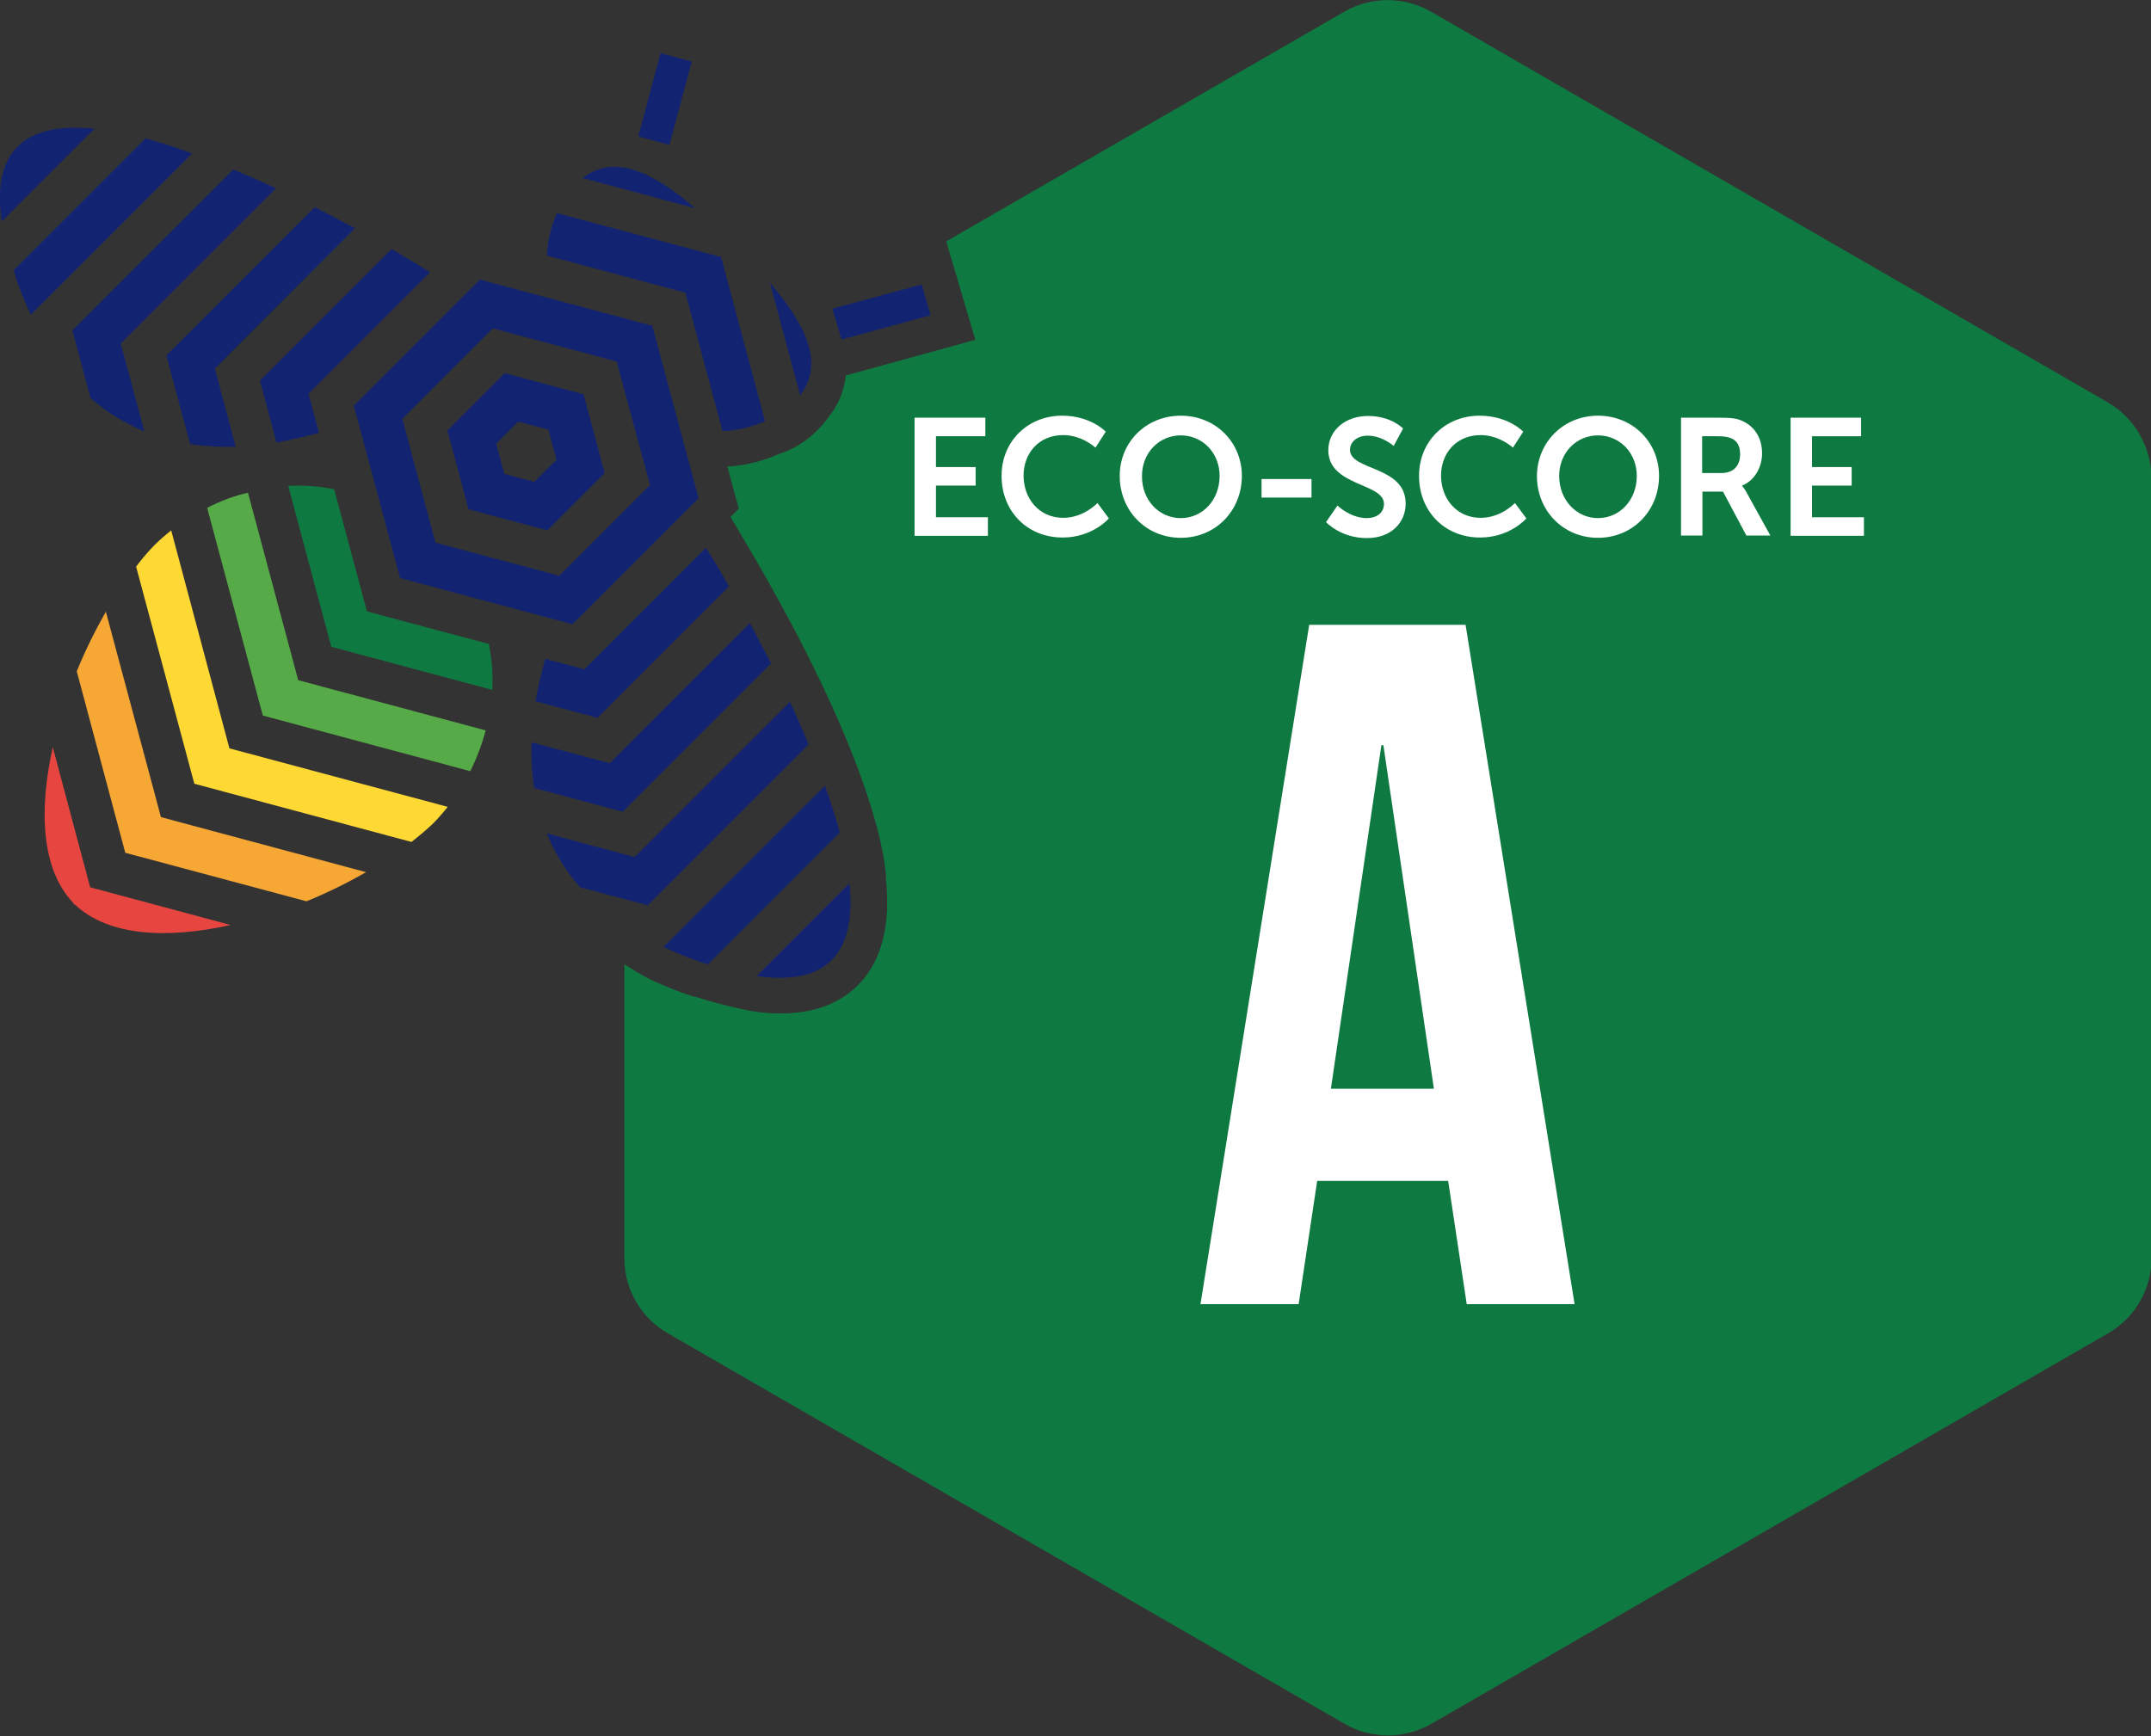 <?xml version="1.0" encoding="utf-8"?><!--Generator: Adobe Illustrator 24.0.2, SVG Export Plug-In . SVG Version: 6.00 Build 0)--><svg version="1.1" xmlns="http://www.w3.org/2000/svg" xmlns:xlink="http://www.w3.org/1999/xlink" x="0px" y="0px" viewBox="0 0 75.38 60.85" style="enable-background:new 0 0 75.38 60.85" xml:space="preserve"><rect x="0" y="0" width="75.38" height="60.85" fill="#333333" stroke="none"/><style type="text/css">.st0{fill:#0E7A41;}
	.st1{fill:#FFFFFF;}
	.st2{fill:#122372;}
	.st3{fill:#E6463F;}
	.st4{fill:#F6A734;}
	.st5{fill:#FED833;}
	.st6{fill:#56AA48;}</style><g id="Notes"><path id="A_2_" class="st0" d="M73.86,14.1L50.15,0.41c-0.94-0.54-2.1-0.54-3.04,0L33.16,8.46l0.34,1.15l0.32,1.08l0.36,1.22
		l-1.23,0.34l-3.31,0.91c-0.07,0.63-0.32,1.1-0.54,1.37c-0.07,0.1-0.68,1.03-1.77,1.37c-0.61,0.27-1.26,0.43-1.84,0.45l0.21,0.78
		l0.19,0.7l-0.29,0.29l0.26,0.44c5.07,8.45,5.2,12.02,5.19,12.27c0.16,1.56-0.14,2.77-0.88,3.59c-0.66,0.73-1.6,1.1-2.8,1.1
		c-0.3,0-0.64-0.02-1.02-0.08c-0.04-0.01-0.88-0.15-2-0.51l-0.01,0.01l-0.28-0.09c-0.47-0.16-0.89-0.35-1.3-0.53l0-0.01
		c-0.33-0.15-0.58-0.34-0.88-0.51v10.3c0,1.09,0.58,2.09,1.52,2.63l23.72,13.69c0.94,0.54,2.1,0.54,3.04,0l23.72-13.69
		c0.94-0.54,1.52-1.55,1.52-2.63V16.73C75.38,15.65,74.8,14.64,73.86,14.1z"/><g><path class="st1" d="M55.18,45.71H51.4l-0.65-4.32h-4.59l-0.65,4.32h-3.44l3.81-23.81h5.48L55.18,45.71z M46.64,38.16h3.61
			l-1.77-12.04h-0.07L46.64,38.16z"/></g></g><g id="Abeille"><g><path class="st1" d="M32.05,14.64h2.48v0.65H32.8v1.08h1.39v0.65H32.8v1.11h1.82v0.65h-2.57V14.64z"/><path class="st1" d="M37.22,14.57c1.01,0,1.53,0.56,1.53,0.56l-0.36,0.56c0,0-0.47-0.44-1.13-0.44c-0.87,0-1.39,0.65-1.39,1.42
			c0,0.79,0.53,1.48,1.39,1.48c0.72,0,1.2-0.52,1.2-0.52l0.4,0.54c0,0-0.57,0.67-1.62,0.67c-1.26,0-2.14-0.94-2.14-2.15
			C35.09,15.49,36,14.57,37.22,14.57z"/><path class="st1" d="M41.38,14.57c1.22,0,2.14,0.93,2.14,2.11c0,1.22-0.92,2.17-2.14,2.17c-1.22,0-2.14-0.95-2.14-2.17
			C39.24,15.5,40.16,14.57,41.38,14.57z M41.38,18.16c0.76,0,1.36-0.63,1.36-1.48c0-0.82-0.61-1.42-1.36-1.42
			c-0.76,0-1.36,0.61-1.36,1.42C40.01,17.53,40.62,18.16,41.38,18.16z"/><path class="st1" d="M44.21,16.79h1.75v0.65h-1.75V16.79z"/><path class="st1" d="M46.87,17.72c0,0,0.45,0.44,1.03,0.44c0.31,0,0.6-0.16,0.6-0.5c0-0.74-1.95-0.61-1.95-1.88
			c0-0.69,0.59-1.2,1.39-1.2c0.82,0,1.23,0.44,1.23,0.44l-0.33,0.61c0,0-0.4-0.36-0.91-0.36c-0.35,0-0.62,0.2-0.62,0.5
			c0,0.73,1.95,0.55,1.95,1.88c0,0.66-0.5,1.21-1.36,1.21c-0.92,0-1.43-0.56-1.43-0.56L46.87,17.72z"/><path class="st1" d="M51.85,14.57c1.01,0,1.53,0.56,1.53,0.56l-0.36,0.56c0,0-0.47-0.44-1.13-0.44c-0.87,0-1.39,0.65-1.39,1.42
			c0,0.79,0.53,1.48,1.39,1.48c0.72,0,1.2-0.52,1.2-0.52l0.4,0.54c0,0-0.57,0.67-1.62,0.67c-1.26,0-2.14-0.94-2.14-2.15
			C49.72,15.49,50.63,14.57,51.85,14.57z"/><path class="st1" d="M56,14.57c1.22,0,2.14,0.93,2.14,2.11c0,1.22-0.92,2.17-2.14,2.17c-1.22,0-2.14-0.95-2.14-2.17
			C53.87,15.5,54.79,14.57,56,14.57z M56,18.16c0.76,0,1.36-0.63,1.36-1.48c0-0.82-0.61-1.42-1.36-1.42c-0.76,0-1.36,0.61-1.36,1.42
			C54.64,17.53,55.25,18.16,56,18.16z"/><path class="st1" d="M58.91,14.64h1.33c0.45,0,0.65,0.03,0.83,0.12c0.41,0.19,0.68,0.58,0.68,1.13c0,0.49-0.26,0.95-0.7,1.13v0.01
			c0,0,0.06,0.06,0.14,0.2l0.85,1.54H61.2l-0.82-1.54h-0.72v1.54h-0.75V14.64z M60.33,16.58c0.4,0,0.65-0.24,0.65-0.65
			c0-0.4-0.17-0.64-0.76-0.64h-0.57v1.29H60.33z"/><path class="st1" d="M62.74,14.64h2.48v0.65h-1.72v1.08h1.39v0.65h-1.39v1.11h1.82v0.65h-2.57V14.64z"/></g><g><path class="st2" d="M0.06,7.76l3.25-3.25C1.13,4.29-0.33,5.06,0.06,7.76"/><path class="st2" d="M11.18,15.17l-0.37-1.37l4.26-4.26c-0.37-0.23-0.83-0.51-1.35-0.81l-4.61,4.61l0.58,2.17
			C10.24,15.41,10.74,15.29,11.18,15.17"/><g><path class="st2" d="M12.44,8c-0.45-0.24-0.92-0.49-1.41-0.74l-5.2,5.2l0.83,3.1c0.54,0.09,1.08,0.11,1.6,0.1l-0.73-2.74L12.44,8
				z"/></g><g><path class="st2" d="M0.48,9.47C0.52,9.6,0.55,9.71,0.59,9.84c0.15,0.43,0.32,0.82,0.49,1.19l5.65-5.65
				C6.18,5.17,5.63,4.99,5.1,4.85L0.48,9.47z"/></g><g><path class="st2" d="M9.67,6.6C9.18,6.37,8.68,6.15,8.18,5.94l-5.64,5.64l0.63,2.37c0.6,0.53,1.24,0.9,1.89,1.17l-0.83-3.08
				L9.67,6.6z"/></g><path class="st2" d="M29.77,30.96l-3.25,3.25C29.21,34.6,29.99,33.15,29.77,30.96"/><g><path class="st2" d="M23.25,33.19c0.37,0.17,0.76,0.34,1.19,0.49c0.13,0.05,0.24,0.08,0.37,0.12l4.62-4.62
				c-0.14-0.53-0.32-1.08-0.52-1.64L23.25,33.19z"/></g><g><path class="st2" d="M22.24,30.04l-3.08-0.83c0.27,0.65,0.64,1.29,1.17,1.89l2.37,0.63l5.64-5.64c-0.21-0.5-0.43-1-0.66-1.49
				L22.24,30.04z"/></g><g><path class="st2" d="M27.02,23.25c-0.25-0.49-0.5-0.96-0.74-1.41l-4.91,4.91l-2.74-0.73c-0.02,0.52,0.01,1.06,0.09,1.6l3.1,0.83
				L27.02,23.25z"/></g><g><path class="st2" d="M22.86,11.42L16.82,9.8l-4.42,4.42l1.62,6.04l6.04,1.62l4.42-4.42L22.86,11.42z M19.6,20.18l-4.34-1.16
				l-1.16-4.34l3.17-3.17l4.34,1.16L22.78,17L19.6,20.18z"/></g><g><path class="st2" d="M20.45,13.82l-2.76-0.74l-2.01,2.01l0.74,2.76l2.76,0.74l2.01-2.01L20.45,13.82z M18.72,16.89l-1.05-0.28
				l-0.28-1.06l0.77-0.77l1.06,0.28l0.28,1.06L18.72,16.89z"/></g><path class="st2" d="M18.77,24.58l2.17,0.58l4.61-4.61c-0.3-0.52-0.57-0.97-0.81-1.35l-4.26,4.26l-1.37-0.37
			C18.98,23.53,18.86,24.04,18.77,24.58"/><g><polygon class="st2" points="32.61,11.05 32.3,9.97 29.17,10.82 29.49,11.9 			"/></g><path class="st2" d="M19.17,8.96l4.85,1.3l1.3,4.85c0.55-0.02,1.05-0.15,1.49-0.35l-1.54-5.75l-5.75-1.54
			C19.32,7.91,19.19,8.41,19.17,8.96"/><path class="st2" d="M26.98,9.91l1.06,3.94C28.91,12.74,28.23,11.37,26.98,9.91"/><path class="st2" d="M20.42,6.24l3.94,1.06C22.91,6.05,21.54,5.37,20.42,6.24"/><g><polygon class="st2" points="23.46,5.08 24.24,2.16 23.15,1.86 22.37,4.78 			"/></g><path class="st3" d="M1.85,26.19c-0.49,2.19-0.41,4.28,0.72,5.46l-0.01,0.01c0.01,0.01,0.02,0.02,0.03,0.02
			c0.01,0.01,0.01,0.02,0.02,0.03l0.01-0.01c1.19,1.13,3.28,1.21,5.46,0.72l-4.92-1.32L1.85,26.19z"/><path class="st4" d="M3.71,21.44c-0.37,0.65-0.72,1.35-1.02,2.09l1.7,6.36l6.35,1.7c0.74-0.3,1.44-0.65,2.09-1.02l-7.19-1.93
			L3.71,21.44z"/><path class="st5" d="M8.04,26.23L6,18.59c-0.2,0.16-0.4,0.33-0.58,0.51c-0.22,0.22-0.44,0.48-0.65,0.76l2.04,7.61l7.61,2.04
			c0.28-0.22,0.54-0.44,0.76-0.65c0.18-0.18,0.35-0.38,0.51-0.58L8.04,26.23z"/><path class="st6" d="M7.26,17.8l1.95,7.28l7.27,1.95c0.23-0.46,0.41-0.94,0.54-1.43l-6.57-1.76l-1.76-6.57
			C8.2,17.38,7.72,17.56,7.26,17.8"/><path class="st0" d="M11.71,17.15c-0.52-0.11-1.07-0.15-1.61-0.12l1.51,5.64l5.64,1.51c0.03-0.55-0.01-1.09-0.12-1.61l-4.27-1.14
			L11.71,17.15z"/></g></g></svg>